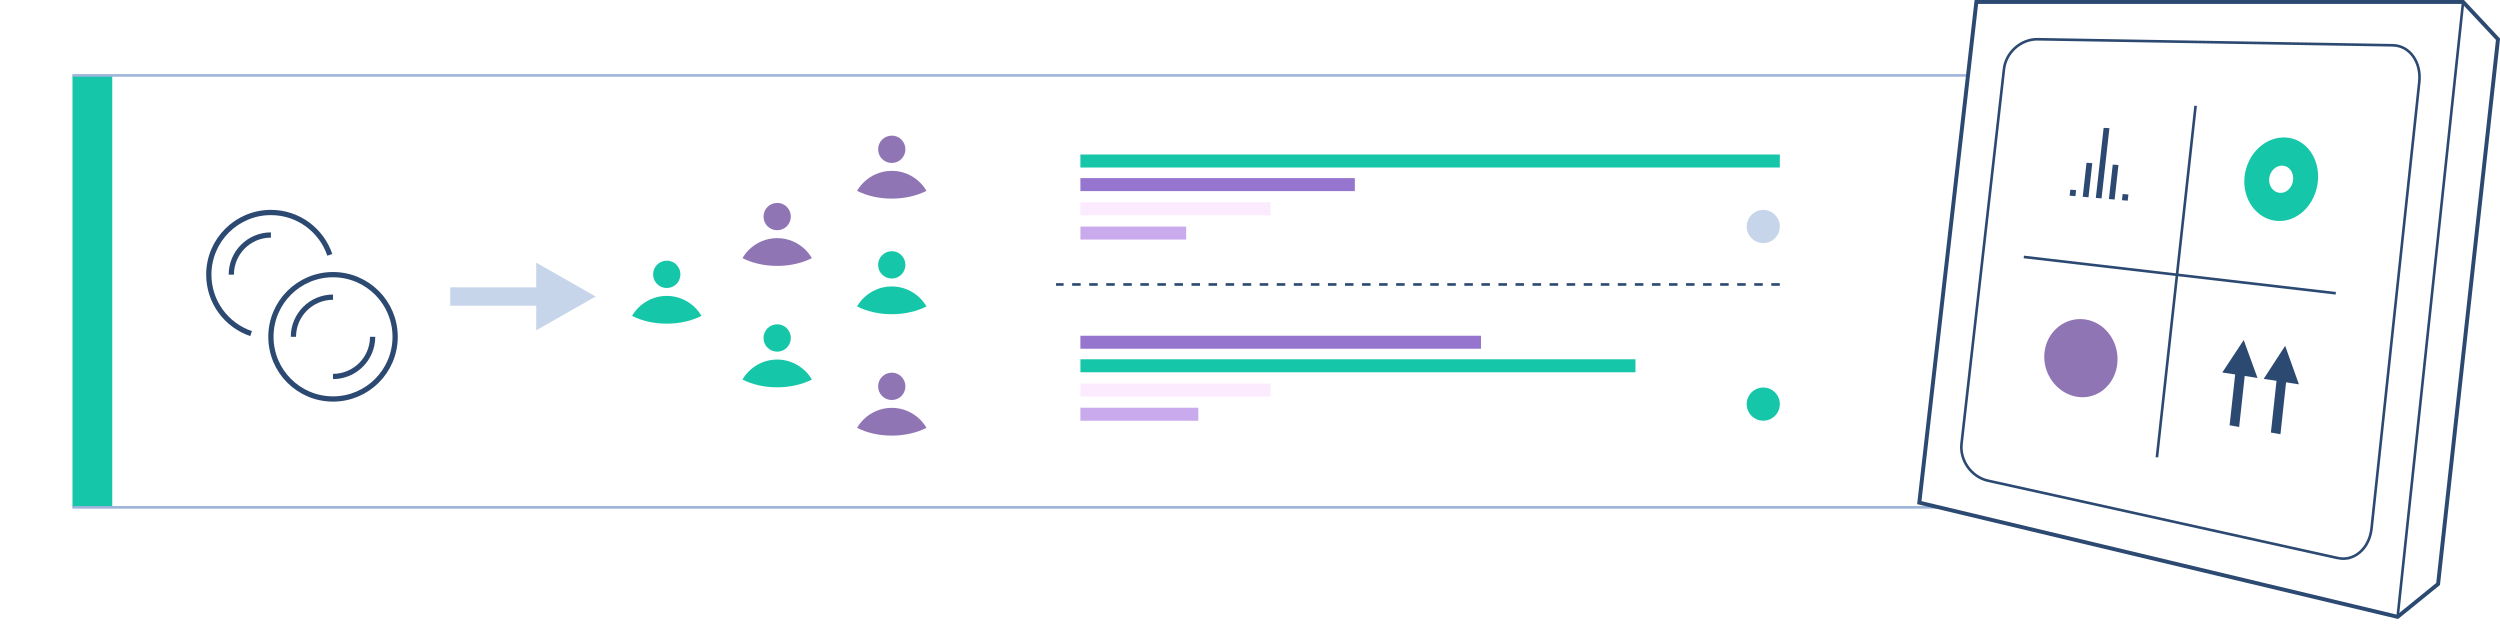 <svg width="475" height="120" viewBox="0 0 475 120" fill="none" xmlns="http://www.w3.org/2000/svg">
<g clip-path="url(#clip0_15710_21871)">
<g filter="url(#filter0_d_15710_21871)">
<path d="M419.194 14.329H14.364C14.037 14.329 13.771 14.595 13.771 14.922V95.813C13.771 96.141 14.037 96.406 14.364 96.406H419.194C419.521 96.406 419.786 96.141 419.786 95.813V14.922C419.786 14.595 419.521 14.329 419.194 14.329Z" fill="white"/>
</g>
<path d="M21.328 14.329H13.771V96.406H21.328V14.329Z" fill="#15C6A8"/>
<path d="M13.771 14.329H415.911" stroke="#9EB4DB" stroke-width="0.5" stroke-miterlimit="10"/>
<path d="M13.771 96.397H404.043" stroke="#9EB4DB" stroke-width="0.5" stroke-miterlimit="10"/>
<path d="M338.166 54.05H200.643" stroke="#2C4972" stroke-width="0.5" stroke-miterlimit="10" stroke-dasharray="1.62 1.62"/>
<path d="M338.166 31.828V29.358L205.275 29.358V31.828L338.166 31.828Z" fill="#15C6A8"/>
<path d="M257.42 36.309V33.84H205.276V36.309H257.42Z" fill="#9575CD"/>
<path d="M241.395 40.907V38.438H205.275V40.907H241.395Z" fill="#FCEAFF"/>
<path d="M225.369 45.515V43.046H205.284V45.515H225.369Z" fill="#C9AAED"/>
<path d="M281.389 66.26V63.791L205.275 63.791V66.26H281.389Z" fill="#9575CD"/>
<path d="M310.738 70.732V68.263H205.284V70.732H310.738Z" fill="#15C6A8"/>
<path d="M241.395 75.34V72.871H205.275V75.34H241.395Z" fill="#FCEAFF"/>
<path d="M227.682 79.938V77.469H205.276V79.938H227.682Z" fill="#C9AAED"/>
<path d="M335.02 79.929C336.758 79.929 338.167 78.519 338.167 76.779C338.167 75.04 336.758 73.629 335.02 73.629C333.282 73.629 331.873 75.04 331.873 76.779C331.873 78.519 333.282 79.929 335.02 79.929Z" fill="#15C6A8"/>
<path d="M335.02 46.186C336.758 46.186 338.167 44.776 338.167 43.036C338.167 41.297 336.758 39.887 335.02 39.887C333.282 39.887 331.873 41.297 331.873 43.036C331.873 44.776 333.282 46.186 335.02 46.186Z" fill="#C7D5EA"/>
<path d="M63.275 75.807C69.792 75.807 75.075 70.519 75.075 63.995C75.075 57.472 69.792 52.184 63.275 52.184C56.758 52.184 51.475 57.472 51.475 63.995C51.475 70.519 56.758 75.807 63.275 75.807Z" stroke="#2C4972" stroke-miterlimit="10"/>
<path d="M70.8 63.995C70.8 68.156 67.43 71.529 63.273 71.529" stroke="#2C4972" stroke-miterlimit="10"/>
<path d="M55.748 63.995C55.748 59.835 59.118 56.461 63.275 56.461" stroke="#2C4972" stroke-miterlimit="10"/>
<path d="M47.706 63.383C43.034 61.808 39.674 57.395 39.674 52.184C39.674 45.661 44.957 40.373 51.474 40.373C56.68 40.373 61.089 43.746 62.662 48.422" stroke="#2C4972" stroke-miterlimit="10"/>
<path d="M43.947 52.184C43.947 48.023 47.317 44.65 51.474 44.65" stroke="#2C4972" stroke-miterlimit="10"/>
<path d="M103.26 54.595H85.545V58.085H103.26V54.595Z" fill="#C7D5EA"/>
<path d="M101.881 49.909L113.176 56.335L101.881 62.761V49.9V49.909Z" fill="#C7D5EA"/>
<path d="M126.685 49.52C127.404 49.52 128.054 49.812 128.521 50.279V50.298C128.996 50.765 129.278 51.416 129.278 52.126C129.278 52.835 128.987 53.496 128.521 53.963C128.054 54.439 127.404 54.721 126.685 54.721C125.966 54.721 125.316 54.43 124.849 53.963C124.373 53.496 124.092 52.845 124.092 52.126C124.092 51.406 124.383 50.755 124.849 50.288C125.325 49.812 125.966 49.53 126.685 49.53V49.52Z" fill="#15C6A8"/>
<path d="M126.684 61.497C129.171 61.497 131.463 60.943 133.279 60.019C132.949 59.456 132.55 58.94 132.094 58.474C130.705 57.084 128.792 56.218 126.684 56.218C124.577 56.218 122.664 57.084 121.275 58.474C120.818 58.931 120.42 59.456 120.09 60.019C121.906 60.943 124.188 61.497 126.684 61.497Z" fill="#15C6A8"/>
<path d="M147.663 38.545C148.382 38.545 149.033 38.837 149.499 39.303V39.323C149.975 39.789 150.257 40.441 150.257 41.15C150.257 41.86 149.965 42.521 149.499 42.988C149.033 43.464 148.382 43.746 147.663 43.746C146.945 43.746 146.294 43.454 145.828 42.988C145.352 42.521 145.07 41.87 145.07 41.15C145.07 40.431 145.362 39.78 145.828 39.313C146.304 38.837 146.945 38.555 147.663 38.555V38.545Z" fill="#9075B4"/>
<path d="M147.663 50.522C150.149 50.522 152.441 49.968 154.257 49.044C153.927 48.48 153.529 47.965 153.073 47.498C151.684 46.108 149.77 45.243 147.663 45.243C145.555 45.243 143.642 46.108 142.253 47.498C141.797 47.955 141.399 48.48 141.068 49.044C142.885 49.968 145.167 50.522 147.663 50.522Z" fill="#9075B4"/>
<path d="M147.663 61.614C148.382 61.614 149.033 61.905 149.499 62.372V62.392C149.975 62.858 150.257 63.509 150.257 64.219C150.257 64.929 149.965 65.59 149.499 66.056C149.033 66.533 148.382 66.815 147.663 66.815C146.945 66.815 146.294 66.523 145.828 66.056C145.352 65.59 145.07 64.939 145.07 64.219C145.07 63.5 145.362 62.848 145.828 62.382C146.304 61.905 146.945 61.623 147.663 61.623V61.614Z" fill="#15C6A8"/>
<path d="M147.663 73.59C150.149 73.59 152.441 73.036 154.257 72.113C153.927 71.549 153.529 71.034 153.073 70.567C151.684 69.177 149.77 68.312 147.663 68.312C145.555 68.312 143.642 69.177 142.253 70.567C141.797 71.024 141.399 71.549 141.068 72.113C142.885 73.036 145.167 73.59 147.663 73.59Z" fill="#15C6A8"/>
<path d="M169.437 25.762C170.156 25.762 170.806 26.053 171.272 26.52V26.539C171.748 27.006 172.03 27.657 172.03 28.367C172.03 29.076 171.739 29.738 171.272 30.204C170.806 30.68 170.156 30.962 169.437 30.962C168.718 30.962 168.067 30.671 167.601 30.204C167.125 29.738 166.844 29.086 166.844 28.367C166.844 27.647 167.135 26.996 167.601 26.529C168.077 26.053 168.718 25.771 169.437 25.771V25.762Z" fill="#9075B4"/>
<path d="M169.436 37.738C171.923 37.738 174.215 37.184 176.031 36.261C175.701 35.697 175.302 35.181 174.846 34.715C173.457 33.325 171.544 32.459 169.436 32.459C167.329 32.459 165.416 33.325 164.027 34.715C163.57 35.172 163.172 35.697 162.842 36.261C164.658 37.184 166.94 37.738 169.436 37.738Z" fill="#9075B4"/>
<path d="M169.437 47.722C170.156 47.722 170.806 48.014 171.272 48.48V48.5C171.748 48.966 172.03 49.618 172.03 50.327C172.03 51.037 171.739 51.698 171.272 52.165C170.806 52.641 170.156 52.923 169.437 52.923C168.718 52.923 168.067 52.631 167.601 52.165C167.125 51.698 166.844 51.047 166.844 50.327C166.844 49.608 167.135 48.957 167.601 48.49C168.077 48.014 168.718 47.732 169.437 47.732V47.722Z" fill="#15C6A8"/>
<path d="M169.436 59.699C171.923 59.699 174.215 59.145 176.031 58.221C175.701 57.657 175.302 57.142 174.846 56.675C173.457 55.285 171.544 54.42 169.436 54.42C167.329 54.42 165.416 55.285 164.027 56.675C163.57 57.132 163.172 57.657 162.842 58.221C164.658 59.145 166.94 59.699 169.436 59.699Z" fill="#15C6A8"/>
<path d="M169.437 70.8C170.156 70.8 170.806 71.092 171.272 71.559V71.578C171.748 72.045 172.03 72.696 172.03 73.406C172.03 74.115 171.739 74.776 171.272 75.243C170.806 75.719 170.156 76.001 169.437 76.001C168.718 76.001 168.067 75.71 167.601 75.243C167.125 74.776 166.844 74.125 166.844 73.406C166.844 72.686 167.135 72.035 167.601 71.568C168.077 71.092 168.718 70.81 169.437 70.81V70.8Z" fill="#9075B4"/>
<path d="M169.436 82.767C171.923 82.767 174.215 82.213 176.031 81.29C175.701 80.726 175.302 80.211 174.846 79.744C173.457 78.354 171.544 77.489 169.436 77.489C167.329 77.489 165.416 78.354 164.027 79.744C163.57 80.201 163.172 80.726 162.842 81.29C164.658 82.213 166.94 82.767 169.436 82.767Z" fill="#9075B4"/>
<path d="M467.987 0.369H375.509L364.67 95.502L455.546 117.2L463.238 110.959L474.621 7.456L467.987 0.369Z" fill="white" stroke="#2C4972" stroke-width="0.75" stroke-miterlimit="10"/>
<path d="M444.183 106.03L377.723 91.332C374.586 90.642 372.333 87.492 372.692 84.294L380.753 13.133C381.112 9.945 383.987 7.398 387.182 7.456L454.633 8.603C457.819 8.662 460.072 11.782 459.664 15.583L450.593 100.402C450.185 104.203 447.31 106.721 444.173 106.03H444.183Z" fill="white"/>
<path d="M444.183 106.03L377.723 91.332C374.586 90.642 372.333 87.492 372.692 84.294L380.753 13.133C381.112 9.945 383.987 7.398 387.182 7.456L454.633 8.603C457.819 8.662 460.072 11.782 459.664 15.583L450.593 100.402C450.185 104.203 447.31 106.721 444.173 106.03H444.183Z" stroke="#2C4972" stroke-width="0.5" stroke-miterlimit="10"/>
<path d="M409.812 86.889L417.165 20.104" stroke="#2C4972" stroke-width="0.5" stroke-miterlimit="10"/>
<path d="M384.521 48.821L443.795 55.723" stroke="#2C4972" stroke-width="0.5" stroke-miterlimit="10"/>
<path d="M402.284 69.128C401.828 73.25 398.36 76.05 394.553 75.379C390.746 74.708 388.007 70.927 388.454 66.941C388.901 62.955 392.368 60.146 396.185 60.69C400.002 61.235 402.741 65.007 402.284 69.128Z" fill="#9075B4"/>
<path d="M440.385 34.55C439.909 38.992 436.403 42.317 432.567 41.967C428.731 41.617 426.002 37.845 426.468 33.539C426.934 29.222 430.44 25.907 434.286 26.121C438.132 26.335 440.861 30.107 440.385 34.55Z" fill="#15C6A8"/>
<path d="M435.694 34.219C435.538 35.667 434.392 36.756 433.139 36.64C431.887 36.523 430.993 35.298 431.148 33.889C431.304 32.479 432.45 31.39 433.703 31.468C434.956 31.546 435.849 32.771 435.694 34.219Z" fill="white"/>
<path d="M425.439 81.124L423.623 80.804L424.769 70.334L426.585 70.616L425.439 81.124Z" fill="#2C4972"/>
<path d="M422.234 70.771L426.304 64.608L428.926 71.811L422.234 70.771Z" fill="#2C4972"/>
<path d="M433.287 82.505L431.471 82.184L432.626 71.539L434.443 71.821L433.287 82.505Z" fill="#2C4972"/>
<path d="M430.102 71.986L434.181 65.706L436.793 73.027L430.102 71.986Z" fill="#2C4972"/>
<path d="M400.789 24.352L399.691 24.294L398.205 37.602L399.293 37.699L400.789 24.352Z" fill="#2C4972"/>
<path d="M397.535 31.001L396.437 30.924L395.719 37.388L396.816 37.485L397.535 31.001Z" fill="#2C4972"/>
<path d="M394.456 36.124L393.359 36.037L393.232 37.174L394.33 37.272L394.456 36.124Z" fill="#2C4972"/>
<path d="M404.401 36.961L403.304 36.863L403.168 38.039L404.265 38.127L404.401 36.961Z" fill="#2C4972"/>
<path d="M402.508 31.351L401.42 31.273L400.691 37.816L401.779 37.913L402.508 31.351Z" fill="#2C4972"/>
<path d="M455.547 117.2L467.988 0.369" stroke="#2C4972" stroke-width="0.5" stroke-miterlimit="10"/>
</g>
<defs>
<filter id="filter0_d_15710_21871" x="5.261" y="9.989" width="428.696" height="104.757" filterUnits="userSpaceOnUse" color-interpolation-filters="sRGB">
<feFlood flood-opacity="0" result="BackgroundImageFix"/>
<feColorMatrix in="SourceAlpha" type="matrix" values="0 0 0 0 0 0 0 0 0 0 0 0 0 0 0 0 0 0 127 0" result="hardAlpha"/>
<feOffset dx="2.83" dy="7"/>
<feGaussianBlur stdDeviation="5.67"/>
<feColorMatrix type="matrix" values="0 0 0 0 0 0 0 0 0 0 0 0 0 0 0 0 0 0 0.05 0"/>
<feBlend mode="normal" in2="BackgroundImageFix" result="effect1_dropShadow_15710_21871"/>
<feBlend mode="normal" in="SourceGraphic" in2="effect1_dropShadow_15710_21871" result="shape"/>
</filter>
<clipPath id="clip0_15710_21871">
<rect width="475" height="120" fill="white"/>
</clipPath>
</defs>
</svg>
